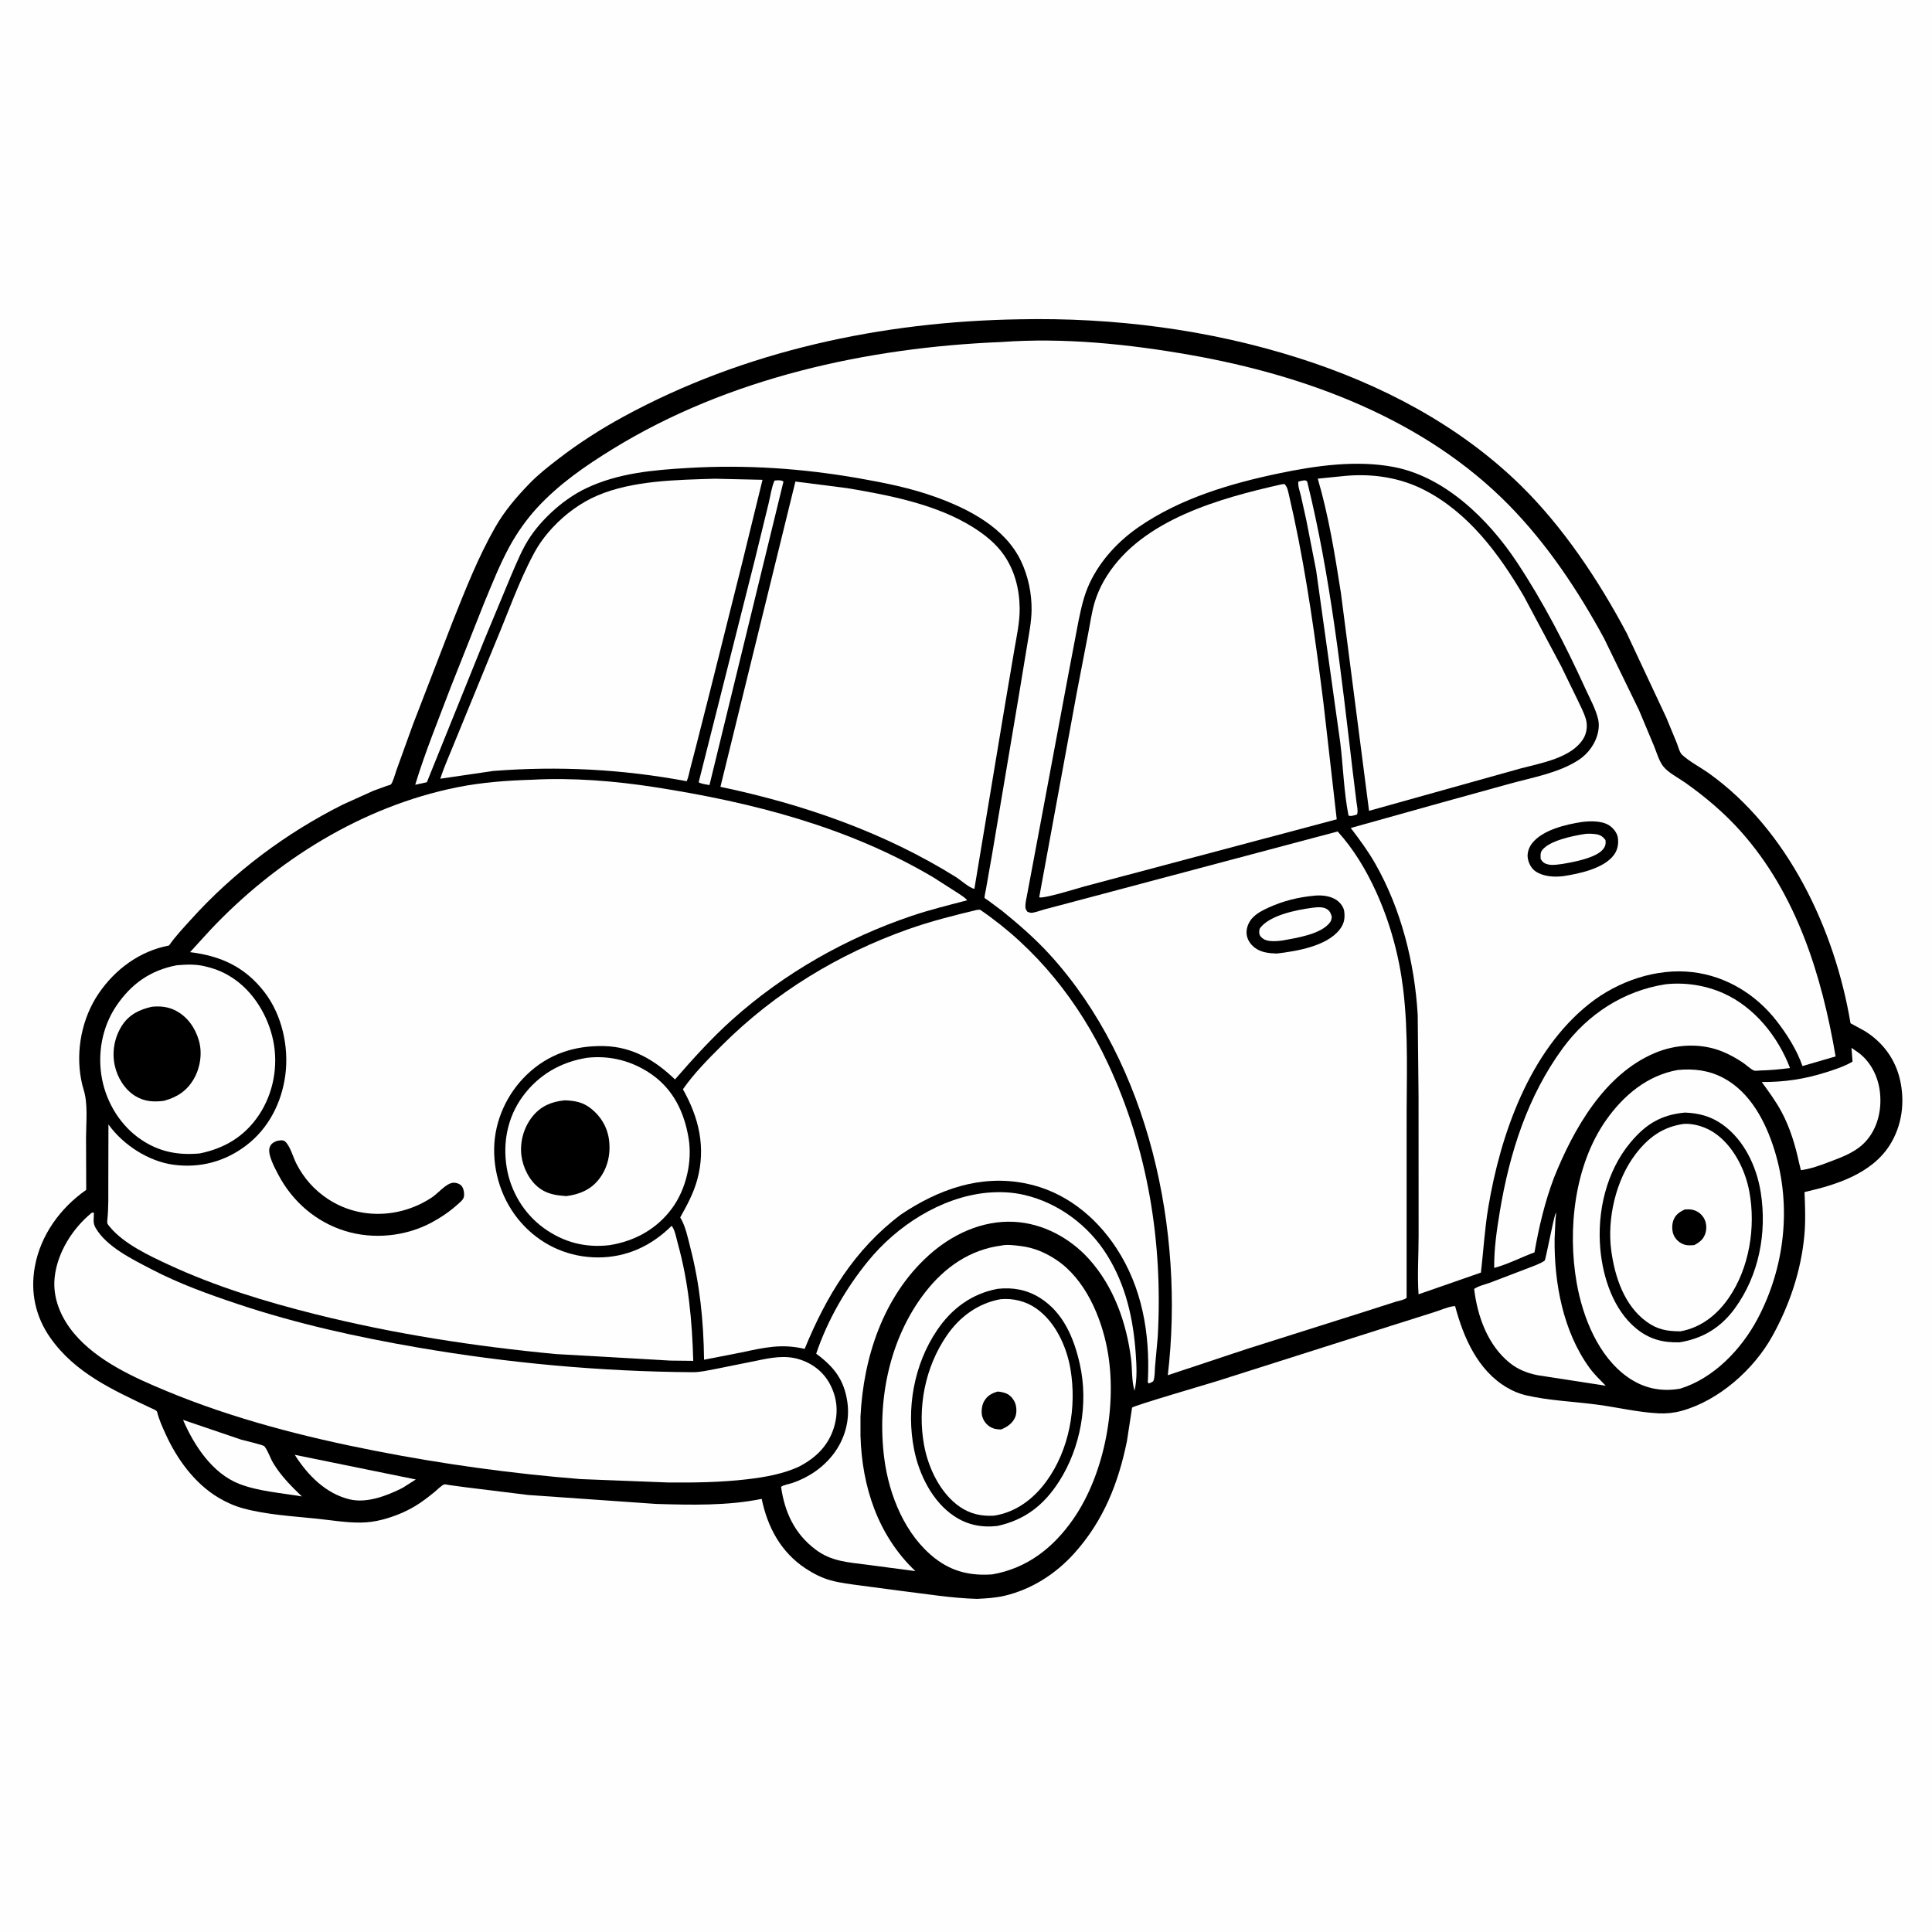 <svg version="1.1" xmlns="http://www.w3.org/2000/svg" style="display: block;" viewBox="0 0 2048 2048" width="1024" height="1024">
<path transform="translate(0,0)" fill="rgb(254,254,254)" d="M -0 -0 L 2048 0 L 2048 2048 L -0 2048 L -0 -0 z"/>
<path transform="translate(0,0)" fill="rgb(0,0,0)" d="M 1080.64 338.47 C 1180.6 336.407 1281.49 349.25 1376.87 379.619 C 1463.3 407.14 1545.78 449.97 1611.18 513.722 C 1656.64 558.045 1694.82 615.334 1724.44 671.286 L 1766.28 760.55 L 1777.55 787.833 C 1778.89 791.257 1780.4 797.568 1782.99 800.008 C 1790.72 807.284 1802.6 813.399 1811.41 819.678 C 1895.25 879.461 1945.02 985.282 1961.64 1084.7 L 1976.42 1092.76 C 1995.6 1104.49 2008.97 1122.43 2014.03 1144.36 C 2019.51 1168.11 2016.34 1193.09 2003.22 1213.85 C 1983.97 1244.29 1946.17 1256.11 1912.85 1263.64 C 1913.53 1278.98 1914.11 1294.42 1912.68 1309.74 C 1909.2 1347.17 1897 1383.36 1878.86 1416.13 C 1859.21 1451.65 1822.13 1484.67 1782.5 1495.58 C 1774.62 1497.75 1766.44 1498.59 1758.28 1498.2 C 1736.68 1497.18 1714.39 1491.79 1692.87 1488.94 C 1668.07 1485.65 1641.77 1484.7 1617.44 1479.04 C 1610.47 1477.43 1603.67 1474.52 1597.5 1470.9 C 1566.5 1452.74 1551.32 1417.75 1542.51 1384.64 L 1540.9 1384.61 C 1534.52 1385.47 1527.08 1388.8 1520.82 1390.77 L 1472.19 1406.15 L 1289.58 1464.19 C 1280.83 1466.93 1202.17 1489.94 1200.09 1492.09 C 1199.86 1492.33 1199.98 1492.73 1199.92 1493.05 L 1194.59 1527.75 C 1185.48 1572.31 1169.75 1612.03 1138.99 1646.34 C 1119.32 1668.29 1093.65 1684.84 1064.79 1691.6 C 1055.23 1693.83 1045.45 1694.38 1035.68 1694.89 C 1009.14 1694.14 982.001 1689.68 955.627 1686.46 L 912.605 1680.77 C 901.942 1679.32 890.972 1678.11 880.583 1675.25 C 871.011 1672.61 862.102 1668.03 853.844 1662.57 C 827.745 1645.32 813.609 1618.85 807.437 1588.87 C 771.137 1596.32 732.245 1595.32 695.388 1594.23 L 559.788 1584.73 L 492.715 1576.46 L 476.392 1574.23 C 475.288 1574.08 471.986 1573.29 471.056 1573.5 C 468.499 1574.07 462.865 1579.75 460.727 1581.49 C 454.183 1586.79 447.448 1592.08 440.219 1596.43 C 429.45 1602.91 417.498 1607.7 405.349 1610.87 C 397.895 1612.81 390.307 1613.88 382.603 1613.98 C 367.088 1614.18 351.554 1611.52 336.154 1609.9 C 310.561 1607.22 283.081 1605.73 258.198 1599.05 C 248.852 1596.54 239.831 1592.53 231.535 1587.57 C 205.98 1572.27 187.363 1546.34 175.274 1519.59 C 171.948 1512.23 168.481 1504.55 166.547 1496.68 C 166.098 1494.86 161.335 1493.21 159.52 1492.35 C 119.771 1473.42 79.718 1455.59 53.423 1418.24 C 37.569 1395.73 32.046 1369.83 36.923 1342.78 C 42.951 1309.35 63.876 1280.5 91.394 1261.3 L 91.201 1205.6 C 91.265 1189.51 93.462 1170.03 88.526 1154.63 C 87.477 1151.35 86.745 1148.12 86.092 1144.75 C 80.083 1113.75 86.795 1079.23 104.634 1053.06 C 122.221 1027.26 148.225 1008.16 179.17 1002.27 C 186.039 992.36 194.459 983.549 202.52 974.614 C 247.771 924.452 302.871 883.299 363.19 852.977 L 395.651 838.312 L 409.776 833.142 C 410.538 832.875 413.754 832.067 414.309 831.559 C 416.421 829.626 419.19 819.394 420.229 816.5 L 437.659 768.229 L 479.786 659.036 C 493.246 625.29 506.849 590.602 524.895 559 C 534.821 541.616 547.215 527.152 561.044 512.811 C 570.557 502.945 581.245 494.61 592.08 486.278 C 613.827 469.555 636.486 455.034 660.56 441.892 C 788.914 371.823 935.197 340.798 1080.64 338.47 z"/>
<path transform="translate(0,0)" fill="rgb(254,254,254)" d="M 312.458 1542.17 L 440.769 1568.3 L 426.718 1577.22 C 410.64 1585.36 389.133 1593.78 370.797 1589.42 C 345.22 1583.34 326.126 1563.74 312.458 1542.17 z"/>
<path transform="translate(0,0)" fill="rgb(254,254,254)" d="M 820.978 509.5 L 821.769 509.333 C 824.673 509.114 828.201 508.725 830.513 510.476 L 752.075 832.213 C 748.429 831.473 743.816 831.118 740.625 829.24 L 800.379 592.497 L 814.813 533.368 C 816.738 525.517 817.763 516.902 820.978 509.5 z"/>
<path transform="translate(0,0)" fill="rgb(254,254,254)" d="M 1380.44 509.5 C 1383.14 509.219 1383.33 508.642 1385.64 510.312 C 1410.47 610.945 1421.72 714.273 1433.85 817.017 L 1437.92 850.159 C 1438.39 853.984 1439.89 859.724 1438.5 863.385 L 1434.67 864.5 C 1432.64 864.923 1431.46 865.242 1429.48 864.521 C 1424.5 839.29 1423.85 812.284 1420.65 786.666 L 1395.17 604.622 L 1384.64 550.875 L 1378.95 525.343 C 1377.84 520.73 1375.69 515.169 1376.3 510.5 L 1380.44 509.5 z"/>
<path transform="translate(0,0)" fill="rgb(254,254,254)" d="M 194.017 1505.13 L 255.911 1526.16 C 259.18 1527.13 279.005 1531.54 280.297 1533.16 C 284.184 1538.05 286.347 1545.46 289.661 1550.98 C 297.766 1564.45 308.748 1575.49 320.026 1586.29 C 298.531 1582.61 273.792 1580.89 253.514 1572.95 C 224.981 1561.79 205.655 1532.09 194.017 1505.13 z"/>
<path transform="translate(0,0)" fill="rgb(254,254,254)" d="M 1962.65 1110.76 L 1970.5 1116.21 C 1983.34 1126.01 1990.9 1141.45 1992.76 1157.31 C 1994.83 1174.86 1991.14 1193.29 1979.98 1207.32 C 1969.42 1220.59 1953.99 1226.09 1938.63 1231.88 C 1929.25 1235.42 1919.01 1239.17 1909.03 1240.42 L 1907.13 1232.78 C 1903.13 1214.16 1897.61 1195.69 1888.62 1178.82 C 1882.63 1167.6 1875.01 1157.29 1867.55 1147.01 C 1891.55 1147.08 1912.55 1144 1935.46 1136.76 C 1945.26 1133.66 1954.83 1130.55 1963.77 1125.39 L 1962.65 1110.76 z"/>
<path transform="translate(0,0)" fill="rgb(254,254,254)" d="M 1649.24 1285.5 C 1649.74 1286.37 1648.98 1291.24 1648.89 1292.48 L 1647.95 1313.05 C 1647.39 1359.85 1656.9 1411.47 1684.94 1449.97 C 1689.94 1456.84 1696.26 1462.88 1702.18 1468.96 L 1629.84 1457.77 C 1619.17 1455.65 1609.26 1451.79 1600.7 1444.98 C 1577.18 1426.27 1566.11 1395.4 1562.66 1366.35 C 1566.77 1363.26 1574.69 1361.47 1579.71 1359.62 L 1619.76 1344.31 C 1625.19 1342.12 1632.68 1339.75 1637.43 1336.28 C 1638.53 1335.48 1646.51 1291.91 1649.24 1285.5 z"/>
<path transform="translate(0,0)" fill="rgb(254,254,254)" d="M 1765.7 1043.34 C 1786.49 1041.13 1807.9 1044.42 1827 1052.96 C 1859.93 1067.67 1884.86 1099.04 1897.51 1132.18 C 1887.08 1133.49 1876.77 1134.51 1866.24 1134.75 C 1864.79 1134.78 1860.76 1135.34 1859.49 1134.89 C 1856.13 1133.68 1851.16 1128.93 1848.07 1126.82 C 1841.38 1122.26 1834.01 1118.08 1826.51 1114.97 C 1803.35 1105.37 1776.71 1106.66 1753.83 1116.38 C 1700.73 1138.95 1668.23 1196.49 1647.55 1247.75 C 1637.77 1273.38 1631.3 1300.58 1626.63 1327.56 C 1612.48 1332.76 1598.43 1340.2 1583.9 1344.04 C 1583.66 1324.12 1586.65 1303.61 1589.92 1284 C 1600.21 1222.22 1619.3 1161.93 1656.76 1110.92 C 1683.24 1074.85 1721.39 1050.15 1765.7 1043.34 z"/>
<path transform="translate(0,0)" fill="rgb(254,254,254)" d="M 1045.72 1264.39 C 1059.35 1263.16 1072.5 1263.57 1085.87 1266.69 C 1122.18 1275.17 1154.11 1299.13 1173.69 1330.7 C 1193.6 1362.81 1201.38 1398.12 1203.96 1435.38 C 1204.83 1448.06 1205.57 1461.79 1202.66 1474.23 C 1199.46 1464.03 1200.33 1451.08 1198.95 1440.28 C 1194.06 1401.92 1180.58 1363.66 1154.27 1334.54 C 1134.06 1312.17 1105.31 1296.72 1074.92 1295.19 C 1040.94 1293.47 1008.81 1308.61 984.07 1331.06 C 936.289 1374.43 915.243 1438.81 912.154 1501.7 L 912.146 1521.65 C 913.626 1575.83 930.556 1627.58 970.33 1665.44 L 918.837 1658.64 C 898.861 1656.07 881.196 1655.19 864.513 1642.58 C 842.285 1625.77 831.893 1603.34 827.963 1576.2 C 830.124 1574.08 836.943 1573.05 840 1572 C 857.185 1566.09 872.581 1555.73 883.594 1541.2 C 895.44 1525.56 901.059 1505.8 898.25 1486.28 C 894.834 1462.54 884 1448.89 865.189 1434.97 C 877.162 1399.53 896.548 1365.87 920.101 1336.94 C 950.555 1299.54 997.004 1269.32 1045.72 1264.39 z"/>
<path transform="translate(0,0)" fill="rgb(254,254,254)" d="M 187.287 1023.23 C 197.2 1022.34 207.878 1021.92 217.59 1024.41 L 219.5 1024.91 C 229.298 1027.31 237.832 1030.96 246.311 1036.5 C 268.764 1051.16 284.176 1076.91 289.59 1102.96 C 295.184 1129.88 289.795 1159.04 274.473 1181.98 C 259.357 1204.62 238.043 1217.35 211.789 1222.68 C 188.972 1224.78 169.202 1221.11 149.996 1208.32 C 128.109 1193.73 113.152 1169.53 108.181 1143.89 C 103.029 1117.32 108.132 1088.78 123.283 1066.33 C 139.133 1042.84 159.481 1028.55 187.287 1023.23 z"/>
<path transform="translate(0,0)" fill="rgb(0,0,0)" d="M 160.961 1067.2 C 170.125 1066.32 178.41 1067.16 186.611 1071.49 C 199.056 1078.06 207.065 1089.88 210.874 1103.19 C 214.627 1116.3 212.325 1131.74 205.581 1143.5 C 198.254 1156.27 187.884 1163.05 173.833 1166.91 C 162.813 1168.34 152.981 1167.77 143.212 1161.71 C 132.166 1154.85 124.53 1142.38 121.724 1129.84 C 118.443 1115.19 121.24 1099.6 129.409 1086.98 C 136.848 1075.48 147.993 1070.1 160.961 1067.2 z"/>
<path transform="translate(0,0)" fill="rgb(254,254,254)" d="M 622.452 1121.28 C 647.137 1118.54 670.718 1124.81 690.975 1139.04 C 713.975 1155.2 725.324 1179.17 729.891 1206.25 C 734.097 1231.19 727.4 1260.31 712.467 1280.74 C 696.324 1302.82 672.795 1315.69 646.209 1319.91 C 620.473 1322.92 597.536 1316.99 576.5 1301.84 C 555.45 1286.68 541.174 1262.88 537.063 1237.28 C 532.819 1210.85 538.113 1184.13 554.009 1162.35 C 570.747 1139.41 594.545 1125.64 622.452 1121.28 z"/>
<path transform="translate(0,0)" fill="rgb(0,0,0)" d="M 598.638 1166.38 C 609.233 1166.81 617.517 1168.12 626.222 1174.9 C 636.751 1183.1 643.709 1194.55 645.513 1207.81 C 647.569 1222.93 644.359 1237.86 634.928 1250 C 626.18 1261.27 614.098 1266.13 600.347 1267.91 C 589.948 1267.18 580.658 1266 571.946 1259.6 C 561.302 1251.78 554.417 1237.98 552.74 1225.03 C 550.858 1210.51 555.281 1194.88 564.466 1183.5 C 573.442 1172.38 584.652 1167.79 598.638 1166.38 z"/>
<path transform="translate(0,0)" fill="rgb(254,254,254)" d="M 1778.54 1134.22 C 1795.3 1132.62 1811.29 1134.53 1826.33 1142.38 C 1855.39 1157.54 1871.77 1189.29 1881.08 1219.39 C 1899.36 1278.48 1892.01 1343.42 1863.17 1397.88 C 1846.01 1430.28 1816.61 1461.13 1780.96 1472.07 C 1760.84 1475.61 1742.19 1471.64 1725.5 1459.89 C 1694.24 1437.86 1677.79 1396.42 1671.37 1359.99 C 1661.44 1303.68 1668.91 1235.2 1702.47 1187.46 C 1720.98 1161.13 1746.15 1139.94 1778.54 1134.22 z"/>
<path transform="translate(0,0)" fill="rgb(0,0,0)" d="M 1786.07 1179.38 C 1800.93 1179.94 1813.8 1183.38 1825.98 1192.08 C 1848.94 1208.49 1862.16 1236.68 1866.47 1264.06 C 1873.19 1306.72 1864.65 1351.8 1838.95 1387.03 C 1824.16 1407.32 1804.89 1418.99 1780.26 1422.93 C 1762.54 1423.37 1748.18 1419.61 1734.25 1408.11 C 1710.21 1388.27 1699.14 1354.22 1696.42 1324.15 C 1692.84 1284.68 1702.64 1241.88 1728.37 1211.06 C 1744.58 1191.64 1760.82 1181.71 1786.07 1179.38 z"/>
<path transform="translate(0,0)" fill="rgb(254,254,254)" d="M 1785.27 1191.33 C 1796.22 1190.84 1808.11 1194.7 1817.14 1200.76 C 1837.27 1214.26 1850.01 1239.7 1854.35 1263.07 C 1861.35 1300.69 1854.44 1344.26 1832.38 1376.09 C 1820.03 1393.92 1802.98 1407.37 1781.37 1411.26 C 1767.23 1411.23 1756.81 1409.44 1745.18 1400.89 C 1721.61 1383.57 1711.83 1353.57 1708.03 1325.88 C 1703.39 1291.95 1712.88 1250.6 1733.95 1223.21 C 1747.52 1205.55 1762.81 1194.38 1785.27 1191.33 z"/>
<path transform="translate(0,0)" fill="rgb(0,0,0)" d="M 1785.98 1282.11 C 1788.54 1281.93 1791.02 1281.82 1793.56 1282.3 C 1798.71 1283.27 1802.95 1286.19 1805.83 1290.65 C 1808.75 1295.15 1809.44 1301.39 1808.03 1306.5 C 1806.12 1313.43 1802.15 1316.54 1796.04 1319.84 C 1792.73 1320.06 1789.29 1320.45 1786.05 1319.51 C 1781.23 1318.1 1777.01 1314.73 1774.67 1310.26 C 1772.17 1305.47 1772.06 1298.52 1773.89 1293.5 C 1776.03 1287.62 1780.49 1284.58 1785.98 1282.11 z"/>
<path transform="translate(0,0)" fill="rgb(254,254,254)" d="M 1426.56 504.417 C 1454.91 501.922 1483.53 506.128 1509 518.998 C 1556.55 543.021 1589.25 587.409 1615.47 632.227 L 1655 706.397 L 1672.37 742.082 C 1675.43 748.547 1679.03 755.32 1681.06 762.197 C 1683.02 768.842 1682.14 776.791 1678.56 782.762 C 1666.09 803.59 1633.33 808.845 1611.75 814.631 L 1451.25 859.509 L 1421.38 628.243 C 1414.97 587.649 1408.49 546.897 1396.88 507.392 L 1426.56 504.417 z"/>
<path transform="translate(0,0)" fill="rgb(254,254,254)" d="M 1061.52 1320.35 C 1067.19 1318.93 1075.64 1320.09 1081.5 1320.79 C 1095.92 1322.53 1108.02 1327.64 1120.03 1335.69 C 1150.18 1355.92 1167.13 1395.45 1173.71 1430 C 1184.71 1487.73 1171.43 1561.67 1137.73 1610.24 C 1116.58 1640.72 1088.81 1662.48 1051.83 1668.92 C 1029.23 1670.5 1009.89 1666.25 991.68 1652.3 C 959.623 1627.75 942.369 1585.08 937.358 1545.95 C 929.538 1484.89 942.618 1418.84 980.92 1369.64 C 1001.32 1343.43 1028.19 1324.62 1061.52 1320.35 z"/>
<path transform="translate(0,0)" fill="rgb(0,0,0)" d="M 1057.52 1366.22 C 1073.69 1364.44 1088.47 1367.09 1102.36 1375.78 C 1127.29 1391.38 1138.52 1418.65 1144.69 1446.21 C 1153.93 1487.52 1145.61 1534.47 1122.83 1570.13 C 1106.63 1595.47 1086.53 1611.2 1057.16 1617.6 C 1040.46 1619.43 1025.7 1616.56 1011.59 1607.24 C 988.513 1591.98 974.314 1563.25 969.026 1536.81 C 960.384 1493.59 968.654 1446.36 993.553 1409.74 C 1009.11 1386.85 1030.25 1371.35 1057.52 1366.22 z"/>
<path transform="translate(0,0)" fill="rgb(254,254,254)" d="M 1060.52 1377.22 C 1073.9 1375.98 1087.34 1379.27 1098.39 1386.98 C 1118.69 1401.15 1130.66 1427.29 1134.7 1451.1 C 1141.57 1491.56 1133.65 1536.7 1109.21 1570.26 C 1095.6 1588.95 1077 1603.01 1053.86 1606.66 C 1040.51 1607.47 1028.67 1604.96 1017.48 1597.29 C 996.885 1583.17 984.03 1556.18 979.61 1532.18 C 972.242 1492.17 980.53 1449.33 1003.66 1415.66 C 1017.32 1395.79 1036.65 1381.59 1060.52 1377.22 z"/>
<path transform="translate(0,0)" fill="rgb(0,0,0)" d="M 1057.56 1475.11 C 1060.48 1475.29 1063.79 1475.98 1066.5 1477.06 C 1070.7 1478.74 1074.1 1482.69 1075.87 1486.76 C 1077.77 1491.12 1078.02 1498.06 1076.07 1502.41 C 1073.04 1509.16 1067.77 1512.5 1061.23 1515.31 C 1057.74 1515.19 1054.55 1515.01 1051.34 1513.47 C 1046.25 1511.04 1042.64 1506.65 1041.14 1501.2 C 1039.89 1496.66 1040.81 1489.48 1043.12 1485.5 C 1046.65 1479.42 1050.99 1477.04 1057.56 1475.11 z"/>
<path transform="translate(0,0)" fill="rgb(254,254,254)" d="M 757.714 507.473 L 808.294 508.619 L 787.025 595.5 L 752.843 732.005 L 738.116 790 L 731.66 814.902 C 730.49 819.236 729.76 824.012 727.962 828.125 C 659.687 815.366 592.005 811.818 522.829 817.257 L 466.726 825.474 C 471.3 811.333 477.855 797.228 483.332 783.357 L 524.945 681.802 C 538.335 650.203 549.893 616.486 566.185 586.284 C 571.566 576.309 578.312 567.277 586.048 559 C 599.197 544.932 615.421 532.907 633.163 525.321 C 670.751 509.249 717.366 508.713 757.714 507.473 z"/>
<path transform="translate(0,0)" fill="rgb(254,254,254)" d="M 843.169 510.449 L 898 517.453 C 942.783 524.95 993.177 534.673 1031.99 559.264 C 1044.18 566.986 1055.69 576.199 1064.03 588.114 C 1075.67 604.747 1080.63 624.519 1080.89 644.629 C 1081.08 659.352 1077.71 674.318 1075.24 688.795 L 1064.93 749.569 L 1032.88 942.27 C 1027.53 941.114 1018.78 933.362 1013.95 930.108 C 937.395 882.283 851.654 852.534 763.684 834.077 L 843.169 510.449 z"/>
<path transform="translate(0,0)" fill="rgb(254,254,254)" d="M 1358.19 513.5 L 1361.5 513.023 C 1364.76 516.104 1365.3 520.41 1366.33 524.603 L 1371.6 548.101 C 1385.56 613.342 1394.67 679.531 1402.98 745.695 L 1416.99 868.522 L 1148.97 939.796 C 1142.6 941.625 1105.44 953.069 1101.6 951.161 L 1141.41 734.384 L 1153.77 670.225 C 1155.78 660.103 1157.16 649.671 1160.02 639.752 C 1163.05 629.231 1167.55 619.658 1173.39 610.413 C 1211.19 550.611 1293.41 528.117 1358.19 513.5 z"/>
<path transform="translate(0,0)" fill="rgb(254,254,254)" d="M 97.362 1285.5 L 99.543 1285.41 C 99.684 1291.62 98.033 1295.84 101.283 1301.5 C 112.859 1321.66 140.524 1335.02 160.543 1345.46 C 189.938 1360.8 221.102 1372.02 252.496 1382.5 C 314.476 1403.18 378.518 1417.34 442.853 1428.41 C 539.108 1444.97 636.449 1453.88 734.145 1454.6 C 742.317 1454.66 750.067 1452.68 758.067 1451.26 L 802.122 1442.39 C 816.755 1439.3 831.853 1436.33 846.562 1440.72 C 861.058 1445.04 872.974 1454.18 880.008 1467.68 C 887.739 1482.51 888.844 1498.32 883.67 1514.25 C 877.59 1532.96 864.498 1545.53 847.391 1554.46 C 830.403 1562.5 810.588 1565.92 792.051 1568.09 C 763.977 1571.37 735.966 1571.75 707.729 1571.48 L 615.31 1567.89 C 541.953 1562.01 469.623 1552.03 397.395 1537.89 C 322.453 1523.22 247.576 1504.02 176.901 1474.73 C 142.33 1460.41 103.057 1442.76 78.583 1413.58 C 64.685 1397 55.658 1376.18 57.913 1354.29 C 60.634 1327.87 77.059 1301.91 97.362 1285.5 z"/>
<path transform="translate(0,0)" fill="rgb(254,254,254)" d="M 1035.67 964.5 L 1038.88 964.326 C 1098.59 1004.95 1144.07 1062.23 1174.5 1127.42 C 1216.97 1218.41 1232.84 1317.3 1227.25 1417.13 L 1224.38 1448.81 C 1224.01 1452.99 1224.28 1460.02 1222.65 1463.77 C 1222.08 1465.09 1219.05 1465.91 1217.71 1466.5 C 1216.17 1464.96 1216.77 1464.51 1216.87 1462.31 C 1218.98 1413.29 1210.74 1364.87 1183.51 1323.21 C 1161.12 1288.95 1128.03 1262.7 1087.39 1254.5 C 1039.19 1244.78 994.652 1260.81 954.992 1287.46 C 905.809 1324.43 876.048 1373.66 852.966 1429.87 C 828.241 1424.08 809.975 1428.53 785.74 1433.68 L 746.332 1441.36 C 745.785 1399.95 741.96 1361.9 731.588 1321.69 C 729.009 1311.69 726.777 1300.29 721.528 1291.32 L 721.046 1290.54 C 728.26 1277.62 735.22 1264.83 739.127 1250.47 C 748.417 1216.33 740.929 1184.78 723.915 1154.68 C 735.881 1137.48 751.185 1122.19 765.983 1107.45 C 821.459 1052.19 888.668 1011.33 962.36 985.15 C 986.279 976.653 1011 970.401 1035.67 964.5 z"/>
<path transform="translate(0,0)" fill="rgb(254,254,254)" d="M 564.214 826.547 C 606.939 824.213 652.155 827.875 694.475 834.474 C 797.593 850.552 898.813 876.45 989.398 930.057 L 1016.33 947.298 C 1019.21 949.34 1023.11 951.497 1025.19 954.353 C 1005.47 959.537 985.817 964.322 966.473 970.858 C 896.771 994.406 831.134 1031.65 776.239 1080.81 C 754.485 1100.29 734.652 1122.26 715.513 1144.26 C 694.291 1123.83 670.296 1109.5 640.014 1108.89 C 608.769 1108.25 581.151 1117.38 558.369 1139.28 C 537.344 1159.49 524.304 1187.99 523.817 1217.29 C 523.305 1248.05 534.824 1278.35 556.409 1300.36 C 577.086 1321.44 604.385 1332.87 633.859 1332.92 C 664.301 1332.97 690.634 1320.62 711.957 1299.42 C 715.456 1303.5 716.983 1312.71 718.421 1317.87 C 729.883 1359.04 733.702 1400.01 734.866 1442.55 L 710.55 1442.29 L 588.815 1435.32 C 502.857 1427.14 417.793 1414.04 334 1393.05 C 281.151 1379.81 228.469 1363.69 178.953 1340.74 C 158.28 1331.16 130.864 1318.3 116.264 1300.35 C 114.121 1297.71 113.348 1297.24 113.714 1293.86 C 115.207 1280.05 114.77 1266.05 114.817 1252.18 L 114.953 1191.96 L 115.58 1192.83 C 131.152 1214.02 157.711 1231.18 184 1234.68 C 212.069 1238.42 238.406 1231.36 260.969 1214.23 C 284.715 1196.22 298.604 1168.82 302.463 1139.57 C 306.411 1109.65 298.878 1075.64 280.232 1051.56 C 259.613 1024.93 234.146 1013.34 201.462 1009.31 L 223.221 985.5 C 292.853 911.713 384.244 854.793 484.422 834.6 C 510.655 829.312 537.512 827.34 564.214 826.547 z"/>
<path transform="translate(0,0)" fill="rgb(0,0,0)" d="M 293.273 1209.5 C 296.036 1209.01 299.547 1207.98 302 1209.9 C 307.402 1214.12 310.833 1227.02 314.083 1233.36 C 322.064 1248.95 333.195 1261.55 347.853 1271.15 C 381.492 1293.18 424.937 1291.26 458.044 1269.17 C 464.335 1264.97 472.394 1254.98 479.657 1253.86 C 482.675 1253.39 486.537 1254.48 488.792 1256.58 C 491.44 1259.04 492.288 1264.58 491.866 1268 C 491.41 1271.68 487.968 1274.13 485.379 1276.49 C 477.132 1284.02 467.285 1290.68 457.447 1295.96 C 429.96 1310.7 395.752 1314.12 365.836 1304.88 C 334.982 1295.34 310.077 1273.77 295.065 1245.31 C 291.61 1238.76 283.186 1223.39 285.87 1216.22 C 287.324 1212.34 289.606 1211.08 293.273 1209.5 z"/>
<path transform="translate(0,0)" fill="rgb(254,254,254)" d="M 1061.33 362.566 C 1127.64 357.662 1196.72 364.794 1262.03 376.313 C 1385.15 398.028 1510.45 444.626 1599.63 535.547 C 1640.15 576.853 1672.89 626.062 1700.4 676.734 L 1737.41 752.806 L 1753.33 790.813 C 1756.07 797.514 1758.53 806.357 1762.89 812.097 C 1768.18 819.071 1779.26 824.588 1786.57 829.765 C 1807.89 844.872 1827.78 861.671 1845.21 881.208 C 1904.49 947.628 1931.15 1033.74 1945.82 1119.85 L 1910.69 1130.06 C 1904.77 1112.96 1894.4 1096.6 1883.34 1082.33 C 1861.58 1054.25 1830.16 1034.89 1794.65 1030.57 C 1755.96 1025.86 1714.8 1040.15 1684.62 1064.13 C 1621.24 1114.49 1590.53 1202.51 1577.62 1279.99 C 1573.78 1303.05 1572.55 1325.87 1569.84 1349 L 1503.73 1372.01 C 1502.3 1351.79 1503.79 1330.4 1503.79 1310.07 L 1503.72 1161.96 L 1502.83 1075.87 C 1499.61 1020.63 1485.26 963.58 1457.75 915.38 C 1450.15 902.063 1441.16 889.854 1431.85 877.708 L 1529.24 850.46 L 1600.46 830.773 C 1624.72 824.039 1652.08 819.479 1673.41 805.592 C 1683.87 798.782 1691.94 787.419 1694.19 775.073 C 1694.97 770.788 1695.07 766.659 1694.08 762.398 C 1691.53 751.488 1685.43 740.67 1680.79 730.472 C 1659.76 684.252 1635.76 637.71 1607.62 595.388 C 1577.95 550.761 1532.03 505.512 1477.61 495.06 C 1438.16 487.482 1395.03 493.568 1356.14 501.692 C 1304.54 512.471 1251.7 528.11 1207.76 558.193 C 1185.69 573.301 1166.67 593.636 1155.16 617.951 C 1148.99 630.977 1146.12 644.571 1143.19 658.588 L 1132.64 714.123 L 1102.77 873.838 L 1089.22 946.077 C 1088.57 950.039 1085.99 959.994 1087.31 963.5 C 1087.71 964.586 1088.48 965.5 1089.07 966.5 C 1090.21 966.853 1091.31 967.407 1092.5 967.558 C 1095.76 967.973 1103.02 965.11 1106.48 964.187 L 1149.95 952.666 L 1417.95 881.395 C 1434.99 900.11 1448.21 922.291 1458.67 945.239 C 1473.52 977.84 1483.03 1012.65 1487.39 1048.2 C 1493.28 1096.2 1490.88 1145.86 1491.09 1194.19 L 1491.07 1375.77 C 1488.87 1377.88 1483.11 1378.77 1480.07 1379.71 L 1448.83 1389.72 L 1320.84 1430.24 L 1237.92 1457.79 C 1255.82 1305.15 1218.54 1128.23 1113.19 1012.35 C 1097.65 995.263 1080.27 980.12 1062.34 965.61 L 1047.13 954.267 C 1046.5 953.816 1043.87 952.273 1043.66 951.79 C 1043.34 951.045 1045 943.572 1045.23 942.193 L 1051.94 904 L 1079.92 737.906 L 1088.93 683.305 C 1090.88 671.217 1093.36 659.088 1093.52 646.807 C 1093.74 629.228 1089.99 611.079 1082.5 595.161 C 1065.63 559.272 1026.67 539.32 991.085 526.594 C 964.949 517.248 937.564 511.733 910.284 506.973 C 850.126 496.475 790.517 492.465 729.525 496.052 C 692.232 498.245 655.341 501.395 621.15 517.68 C 598.995 528.232 576.592 547.942 562.714 568.092 C 553.934 580.839 548.152 595.464 542.01 609.59 L 513.545 677.988 L 452.494 829.213 L 440.148 831.883 C 450.71 797.085 464.895 762.575 477.75 728.565 L 512.894 640 C 521.271 619.834 529.511 598.84 539.947 579.659 C 547.897 565.046 557.913 550.768 569.17 538.502 C 592.415 513.173 620.639 493.714 649.771 475.804 C 772.014 400.653 919.266 368.344 1061.33 362.566 z"/>
<path transform="translate(0,0)" fill="rgb(0,0,0)" d="M 1676.93 871.337 C 1685.74 870.207 1698.15 869.929 1705.81 874.94 C 1709.88 877.608 1714.07 882.576 1714.9 887.5 C 1716 894.012 1714.89 900.593 1711.02 906 C 1700.57 920.607 1673.96 926.215 1657.24 928.737 C 1647.48 929.938 1636.06 929.327 1627.72 923.645 C 1623.27 920.613 1620.45 915.133 1619.55 909.905 C 1618.57 904.28 1620.67 898.276 1624.12 893.869 C 1635.21 879.696 1660.09 873.885 1676.93 871.337 z"/>
<path transform="translate(0,0)" fill="rgb(254,254,254)" d="M 1678.53 884.283 C 1681.79 883.565 1686.97 883.712 1690.32 884.09 C 1695.85 884.715 1698.51 886.1 1701.88 890.5 C 1702.36 894.254 1701.91 896.867 1699.54 899.947 C 1692.1 909.621 1667.56 913.902 1656.23 915.802 C 1651.46 916.393 1646.01 917.452 1641.27 916.391 C 1637.22 915.486 1635.22 914.024 1633.15 910.5 C 1633.1 906.878 1632.51 904.038 1634.91 901 C 1642.73 891.093 1666.57 886.222 1678.53 884.283 z"/>
<path transform="translate(0,0)" fill="rgb(0,0,0)" d="M 1393.65 949.418 C 1401.23 948.652 1410.59 949.758 1416.92 954.193 C 1420.68 956.835 1424.3 961.297 1424.92 966 C 1425.93 973.581 1424.79 979.431 1420 985.5 C 1406.08 1003.12 1374.51 1008.31 1353.42 1010.79 C 1345.35 1010.52 1336.94 1009.74 1330.25 1004.7 C 1325.38 1001.03 1321.82 995.715 1321.42 989.5 C 1321.05 983.929 1323.43 977.863 1327.06 973.698 C 1331.74 968.33 1338.3 964.981 1344.69 962.082 C 1360.56 954.878 1376.31 951.02 1393.65 949.418 z"/>
<path transform="translate(0,0)" fill="rgb(254,254,254)" d="M 1390.58 962.358 C 1395.53 961.754 1402.17 960.847 1406.56 963.674 C 1409.88 965.816 1410.8 968.32 1411.77 972 C 1411.45 973.986 1411.24 975.878 1410.02 977.552 C 1400.59 990.571 1373.59 994.349 1359.13 997.025 C 1353.81 997.722 1344.87 998.463 1340.03 995.741 C 1337.64 994.397 1335.34 992.362 1334.92 989.5 C 1334.69 987.986 1334.81 985.027 1335.74 983.792 C 1346.09 970.036 1374.3 964.571 1390.58 962.358 z"/>
</svg>